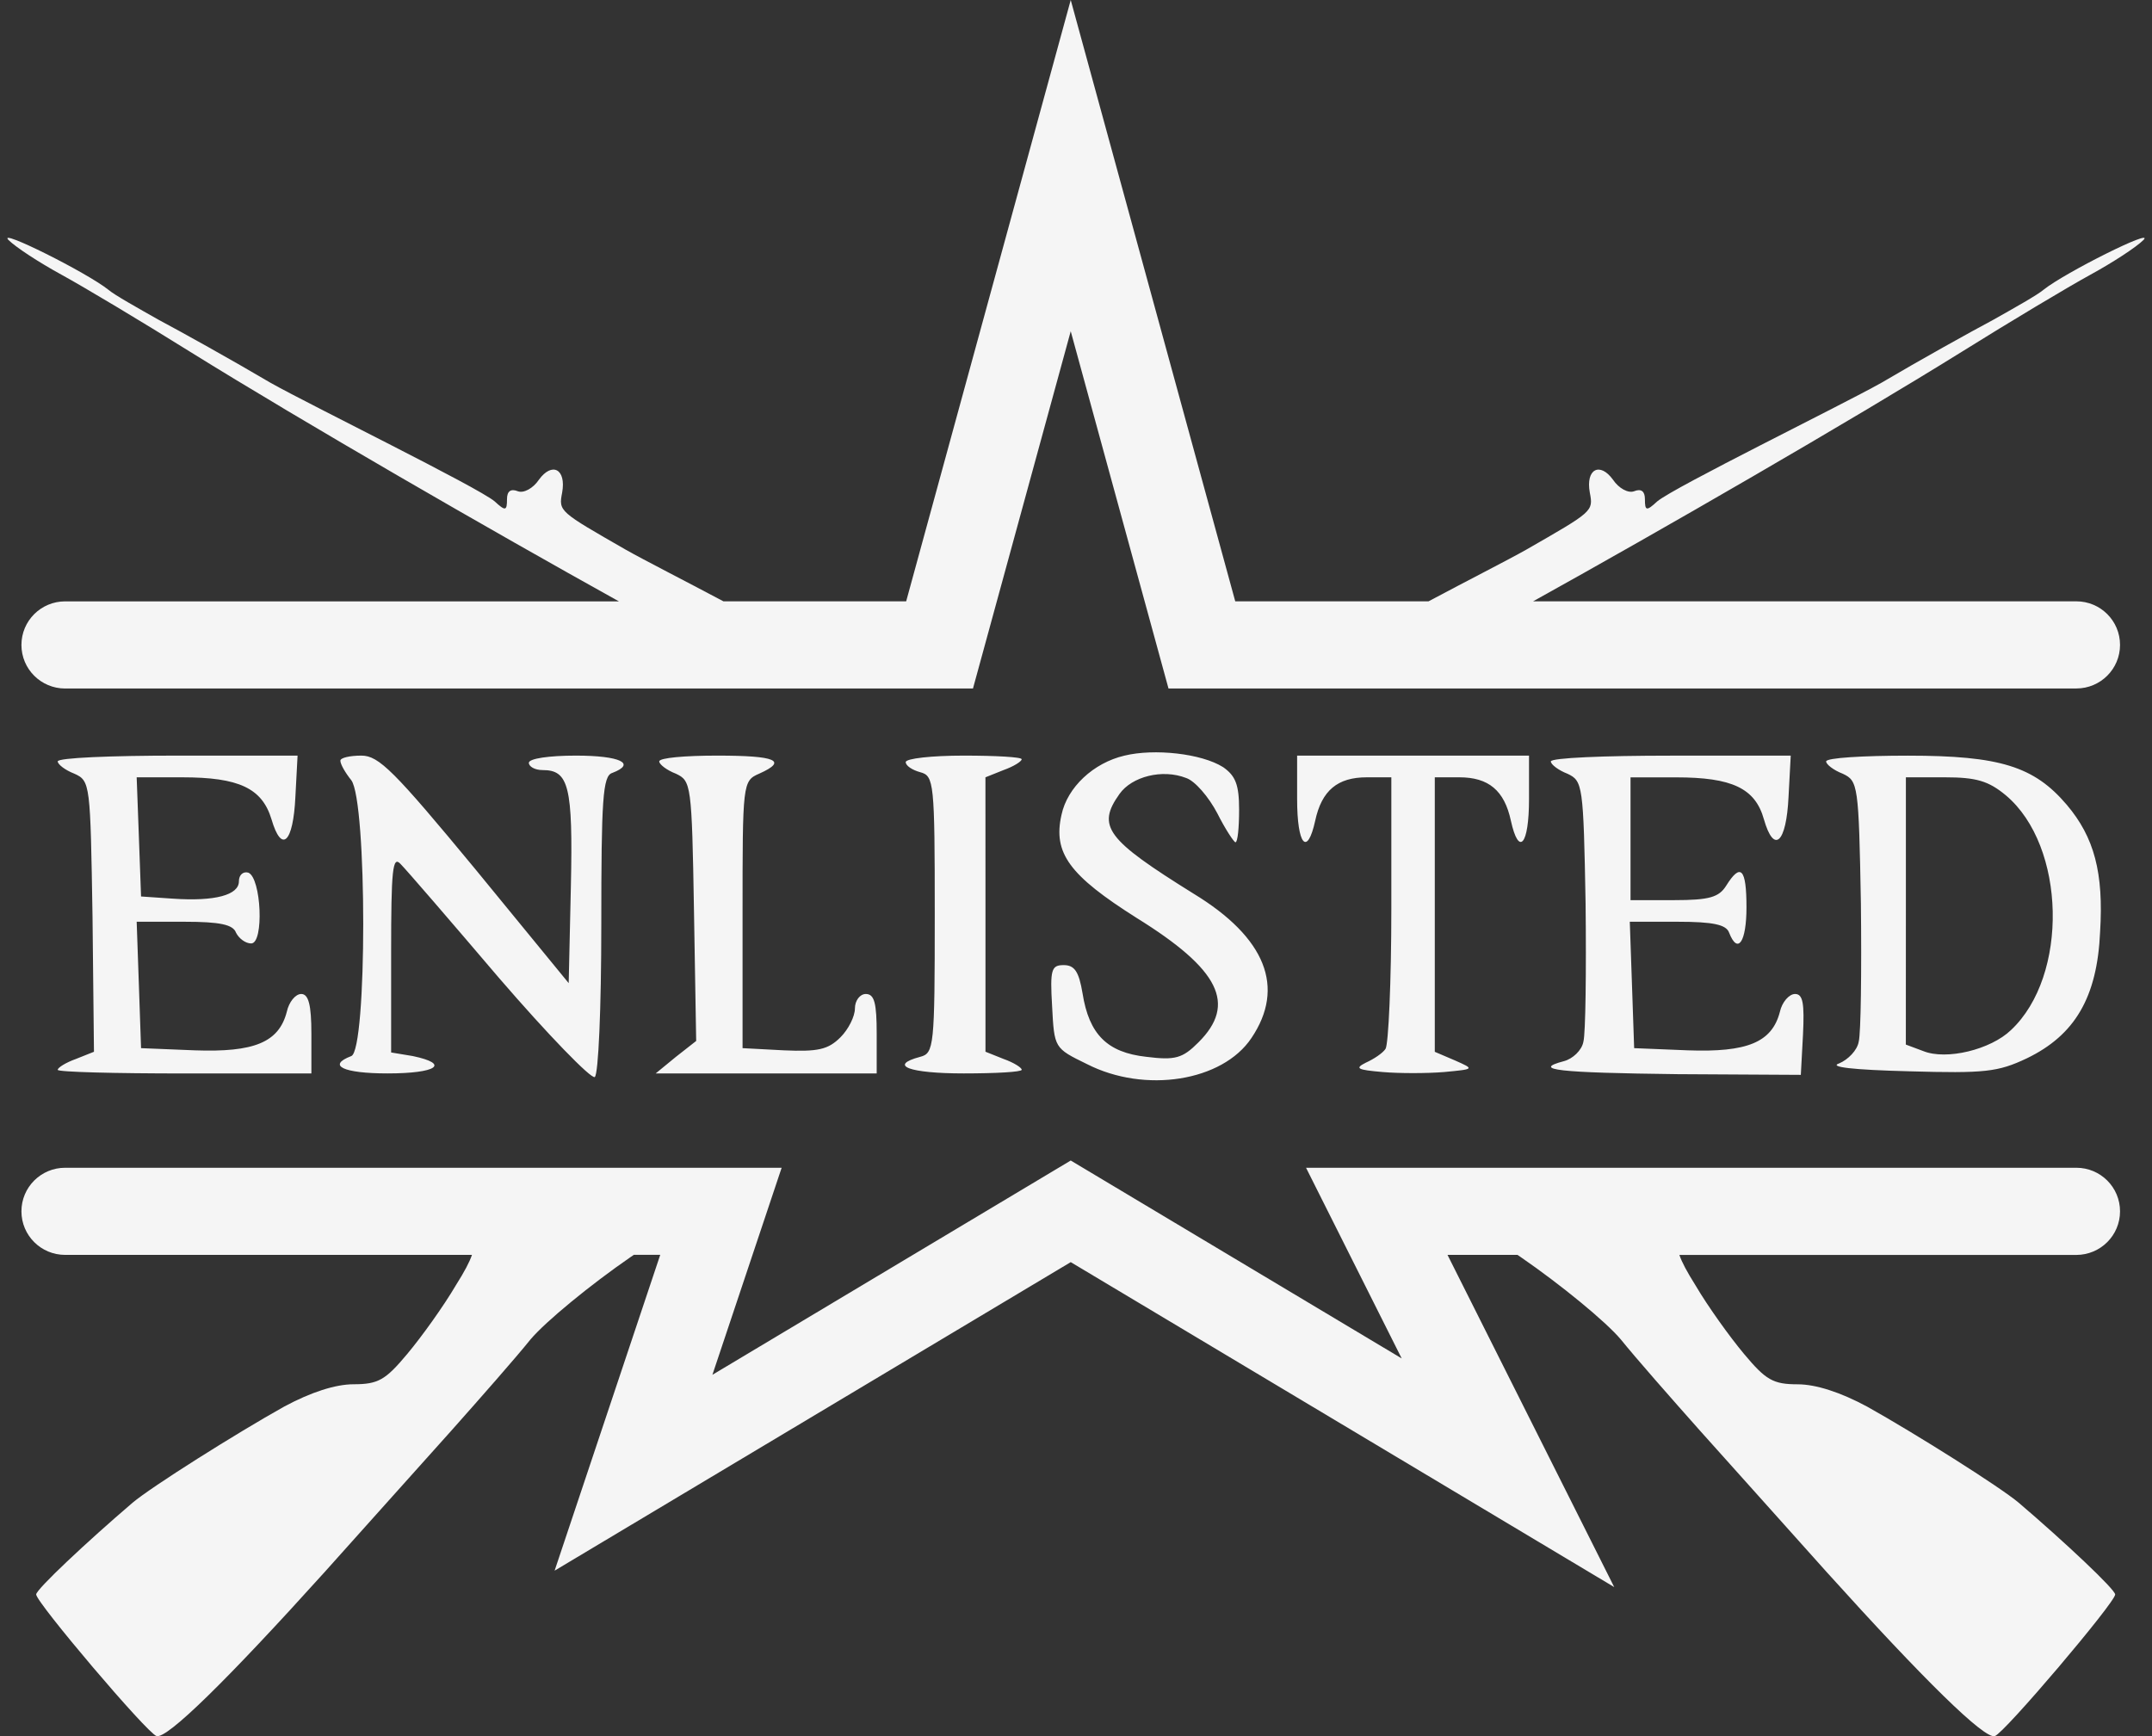 <svg width="145" height="117" viewBox="0 0 145 117" fill="none" xmlns="http://www.w3.org/2000/svg">
<rect x="0" y="0" width="145" height="117" fill="#333333" stroke="none"/>
<path d="M139.9 40.522H103.298C111.932 35.73 124.484 28.49 132.173 23.713C135.446 21.669 139.352 19.332 140.866 18.504C142.38 17.676 143.942 16.654 144.431 16.167C145.211 15.339 139.158 18.357 137.691 19.526C137.299 19.866 135.738 20.744 134.273 21.569C132.809 22.347 129.389 24.247 126.753 25.803C124.066 27.312 112.836 32.812 111.664 33.787C110.93 34.468 110.833 34.421 110.833 33.64C110.833 33.106 110.589 32.909 110.1 33.105C109.708 33.252 109.074 32.912 108.683 32.328C107.805 31.112 106.827 31.596 107.121 33.202C107.366 34.468 107.316 34.468 102.823 37.049C101.613 37.733 98.846 39.139 96.254 40.522H83.23L72.145 0L61.057 40.522H48.743C46.151 39.142 43.387 37.736 42.174 37.049C37.681 34.468 37.631 34.468 37.876 33.202C38.167 31.596 37.192 31.109 36.311 32.328C35.92 32.912 35.286 33.252 34.895 33.105C34.406 32.912 34.161 33.106 34.161 33.64C34.161 34.418 34.064 34.468 33.33 33.787C32.158 32.812 20.925 27.312 18.241 25.803C15.605 24.247 12.188 22.347 10.721 21.569C9.257 20.741 7.692 19.866 7.303 19.526C5.842 18.36 -0.211 15.342 0.569 16.17C1.058 16.657 2.619 17.679 4.134 18.507C5.648 19.335 9.554 21.672 12.827 23.716C20.516 28.493 33.068 35.73 41.702 40.525H4.39C2.761 40.525 1.444 41.838 1.444 43.462C1.444 45.085 2.761 46.398 4.39 46.398H65.558L72.145 22.321L78.732 46.395H139.9C141.529 46.395 142.846 45.082 142.846 43.459C142.846 41.835 141.529 40.522 139.9 40.522ZM77.238 71.217C74.602 70.927 73.379 69.708 72.94 66.933C72.696 65.474 72.404 65.037 71.671 65.037C70.84 65.037 70.743 65.327 70.89 67.811C71.037 70.633 71.037 70.633 73.235 71.705C77.141 73.701 82.367 72.873 84.32 69.952C86.615 66.546 85.298 63.187 80.414 60.218C74.555 56.569 73.871 55.691 75.433 53.5C76.263 52.332 78.314 51.797 79.925 52.429C80.511 52.622 81.439 53.694 82.025 54.813C82.562 55.885 83.148 56.76 83.245 56.76C83.392 56.76 83.49 55.785 83.49 54.569C83.49 52.866 83.245 52.282 82.414 51.697C80.95 50.773 77.775 50.432 75.771 50.919C73.671 51.407 71.912 53.06 71.523 54.91C70.937 57.491 72.06 58.997 76.602 61.868C82.17 65.324 83.342 67.662 80.753 70.24C79.681 71.317 79.192 71.461 77.238 71.217ZM3.889 72.095C3.889 72.242 7.748 72.339 12.435 72.339H20.981V69.661C20.981 67.714 20.787 66.983 20.298 66.983C19.906 66.983 19.467 67.518 19.32 68.199C18.784 70.243 17.122 70.924 13.119 70.78L9.504 70.633L9.357 66.349L9.209 62.115H12.432C14.824 62.115 15.705 62.309 15.899 62.846C16.094 63.237 16.536 63.577 16.925 63.577C17.802 63.577 17.608 59.147 16.73 58.806C16.389 58.709 16.097 58.953 16.097 59.39C16.097 60.315 14.486 60.753 11.652 60.559L9.504 60.412L9.357 56.372L9.209 52.382H12.285C16.094 52.382 17.655 53.113 18.291 55.203C18.975 57.541 19.756 56.809 19.903 53.694L20.05 50.919H11.946C7.501 50.919 3.889 51.066 3.889 51.31C3.889 51.504 4.378 51.894 5.012 52.138C6.087 52.625 6.087 52.819 6.234 61.775L6.331 70.877L5.109 71.364C4.428 71.608 3.889 71.948 3.889 72.095ZM26.988 58.222C27.38 58.612 30.358 62.068 33.631 65.912C36.904 69.708 39.832 72.727 40.076 72.58C40.321 72.386 40.515 67.955 40.515 62.309C40.515 53.888 40.612 52.282 41.249 52.088C42.91 51.457 41.785 50.919 38.807 50.919C37.001 50.919 35.634 51.113 35.634 51.407C35.634 51.651 36.026 51.894 36.562 51.894C38.321 51.894 38.612 52.966 38.465 59.731L38.318 66.252L32.019 58.562C26.549 51.944 25.524 50.919 24.351 50.919C23.57 50.919 22.934 51.066 22.934 51.26C22.934 51.504 23.276 52.088 23.668 52.575C24.743 53.988 24.743 70.78 23.668 71.167C22.006 71.802 23.132 72.336 26.11 72.336C29.43 72.336 30.358 71.702 27.819 71.167L26.354 70.924V64.206C26.354 58.612 26.452 57.637 26.988 58.222ZM44.177 72.339H51.648H59.071V69.661C59.071 67.618 58.924 66.983 58.338 66.983C57.946 66.983 57.604 67.421 57.604 67.958C57.604 68.496 57.165 69.37 56.626 69.905C55.795 70.733 55.112 70.88 52.817 70.78L50.033 70.633V61.628C50.033 52.769 50.033 52.622 51.156 52.135C53.109 51.26 52.278 50.919 48.325 50.919C46.177 50.919 44.419 51.066 44.419 51.31C44.419 51.504 44.907 51.894 45.541 52.138C46.566 52.625 46.616 52.819 46.76 61.387L46.908 70.148L45.541 71.22L44.177 72.339ZM66.398 52.382L67.617 51.894C68.301 51.651 68.84 51.31 68.84 51.163C68.84 51.016 67.081 50.919 64.933 50.919C62.786 50.919 61.027 51.113 61.027 51.357C61.027 51.601 61.466 51.891 62.005 52.038C62.933 52.282 62.983 52.719 62.983 61.628C62.983 70.536 62.933 70.974 62.005 71.217C59.808 71.802 61.272 72.336 64.936 72.336C67.084 72.336 68.843 72.239 68.843 72.092C68.843 71.945 68.307 71.605 67.62 71.361L66.401 70.874V61.625L66.398 52.382ZM96.675 52.382H98.334C100.287 52.382 101.362 53.257 101.801 55.303C102.337 57.737 103.024 56.959 103.024 53.844V50.922H95.211H87.399V53.844C87.399 56.959 88.082 57.737 88.618 55.303C89.057 53.26 90.132 52.382 92.086 52.382H93.747V61.24C93.747 66.155 93.553 70.392 93.355 70.683C93.161 70.974 92.575 71.364 92.036 71.608C91.255 71.998 91.449 72.095 93.158 72.242C94.28 72.339 96.136 72.339 97.309 72.242C99.359 72.048 99.359 72.048 98.042 71.464L96.675 70.88V61.631V52.382ZM105.369 71.511C103.171 72.095 104.977 72.289 113.037 72.386L121.338 72.433L121.485 69.708C121.583 67.615 121.485 66.983 120.949 66.983C120.557 66.983 120.071 67.518 119.924 68.199C119.388 70.243 117.726 70.924 113.723 70.78L110.108 70.633L109.961 66.349L109.814 62.115H113.037C115.429 62.115 116.31 62.309 116.504 62.846C117.09 64.355 117.676 63.48 117.676 61.143C117.676 58.515 117.285 58.125 116.31 59.684C115.821 60.462 115.187 60.659 112.795 60.659H109.864V56.522V52.385H112.939C116.698 52.385 118.263 53.116 118.849 55.206C119.532 57.59 120.363 56.812 120.51 53.697L120.658 50.922H112.551C108.105 50.922 104.494 51.069 104.494 51.313C104.494 51.507 104.983 51.897 105.616 52.141C106.641 52.628 106.691 52.872 106.836 60.903C106.886 65.43 106.836 69.664 106.688 70.198C106.588 70.78 105.955 71.364 105.369 71.511ZM123.925 71.658C123.191 71.901 124.802 72.095 128.611 72.192C133.74 72.339 134.618 72.242 136.571 71.317C139.794 69.758 141.308 67.227 141.503 62.799C141.747 58.809 141.111 56.422 139.255 54.231C137.057 51.651 134.762 50.922 128.561 50.922C125.533 50.922 123.044 51.069 123.044 51.313C123.044 51.507 123.533 51.897 124.166 52.141C125.191 52.628 125.241 52.872 125.386 60.903C125.436 65.43 125.386 69.664 125.238 70.198C125.144 70.78 124.511 71.414 123.925 71.658ZM128.417 61.387V52.382H131.054C133.154 52.382 133.985 52.625 135.154 53.597C139.208 57.003 139.402 65.765 135.496 69.417C134.129 70.733 131.151 71.461 129.587 70.83L128.414 70.392L128.417 61.387ZM142.846 81.629C142.846 80.005 141.529 78.693 139.9 78.693H88L94.445 91.542L72.145 78.205L48.001 92.646L52.667 78.693H4.39C2.761 78.693 1.444 80.005 1.444 81.629C1.444 83.253 2.761 84.565 4.39 84.565H31.801C31.628 85.064 31.303 85.681 30.714 86.615C29.884 88.027 28.419 90.071 27.441 91.239C25.977 92.992 25.488 93.283 23.827 93.283C22.607 93.283 20.946 93.817 19.14 94.792C15.917 96.592 10.202 100.195 8.933 101.266C5.857 103.894 2.437 107.106 2.437 107.447C2.437 107.981 9.908 116.793 10.544 116.987C11.227 117.23 15.331 113.19 21.874 105.938C24.608 102.872 28.467 98.588 30.42 96.398C32.323 94.258 34.765 91.483 35.743 90.264C36.768 89.049 39.796 86.565 42.483 84.715C42.563 84.662 42.63 84.615 42.707 84.562H44.486L37.369 105.844L72.145 85.053L108.765 106.951L97.532 84.565H102.249C102.325 84.618 102.396 84.665 102.473 84.718C105.159 86.568 108.188 89.049 109.213 90.267C110.191 91.483 112.63 94.258 114.536 96.401C116.489 98.591 120.348 102.875 123.082 105.941C129.625 113.193 133.728 117.233 134.412 116.99C135.048 116.796 142.519 107.984 142.519 107.45C142.519 107.109 139.102 103.897 136.023 101.269C134.754 100.197 129.039 96.598 125.816 94.795C124.01 93.82 122.349 93.286 121.129 93.286C119.467 93.286 118.981 92.995 117.514 91.242C116.536 90.073 115.072 88.03 114.242 86.618C113.655 85.684 113.328 85.067 113.155 84.568H139.9C141.529 84.565 142.846 83.253 142.846 81.629Z" fill="#F5F5F5"/>
</svg>
